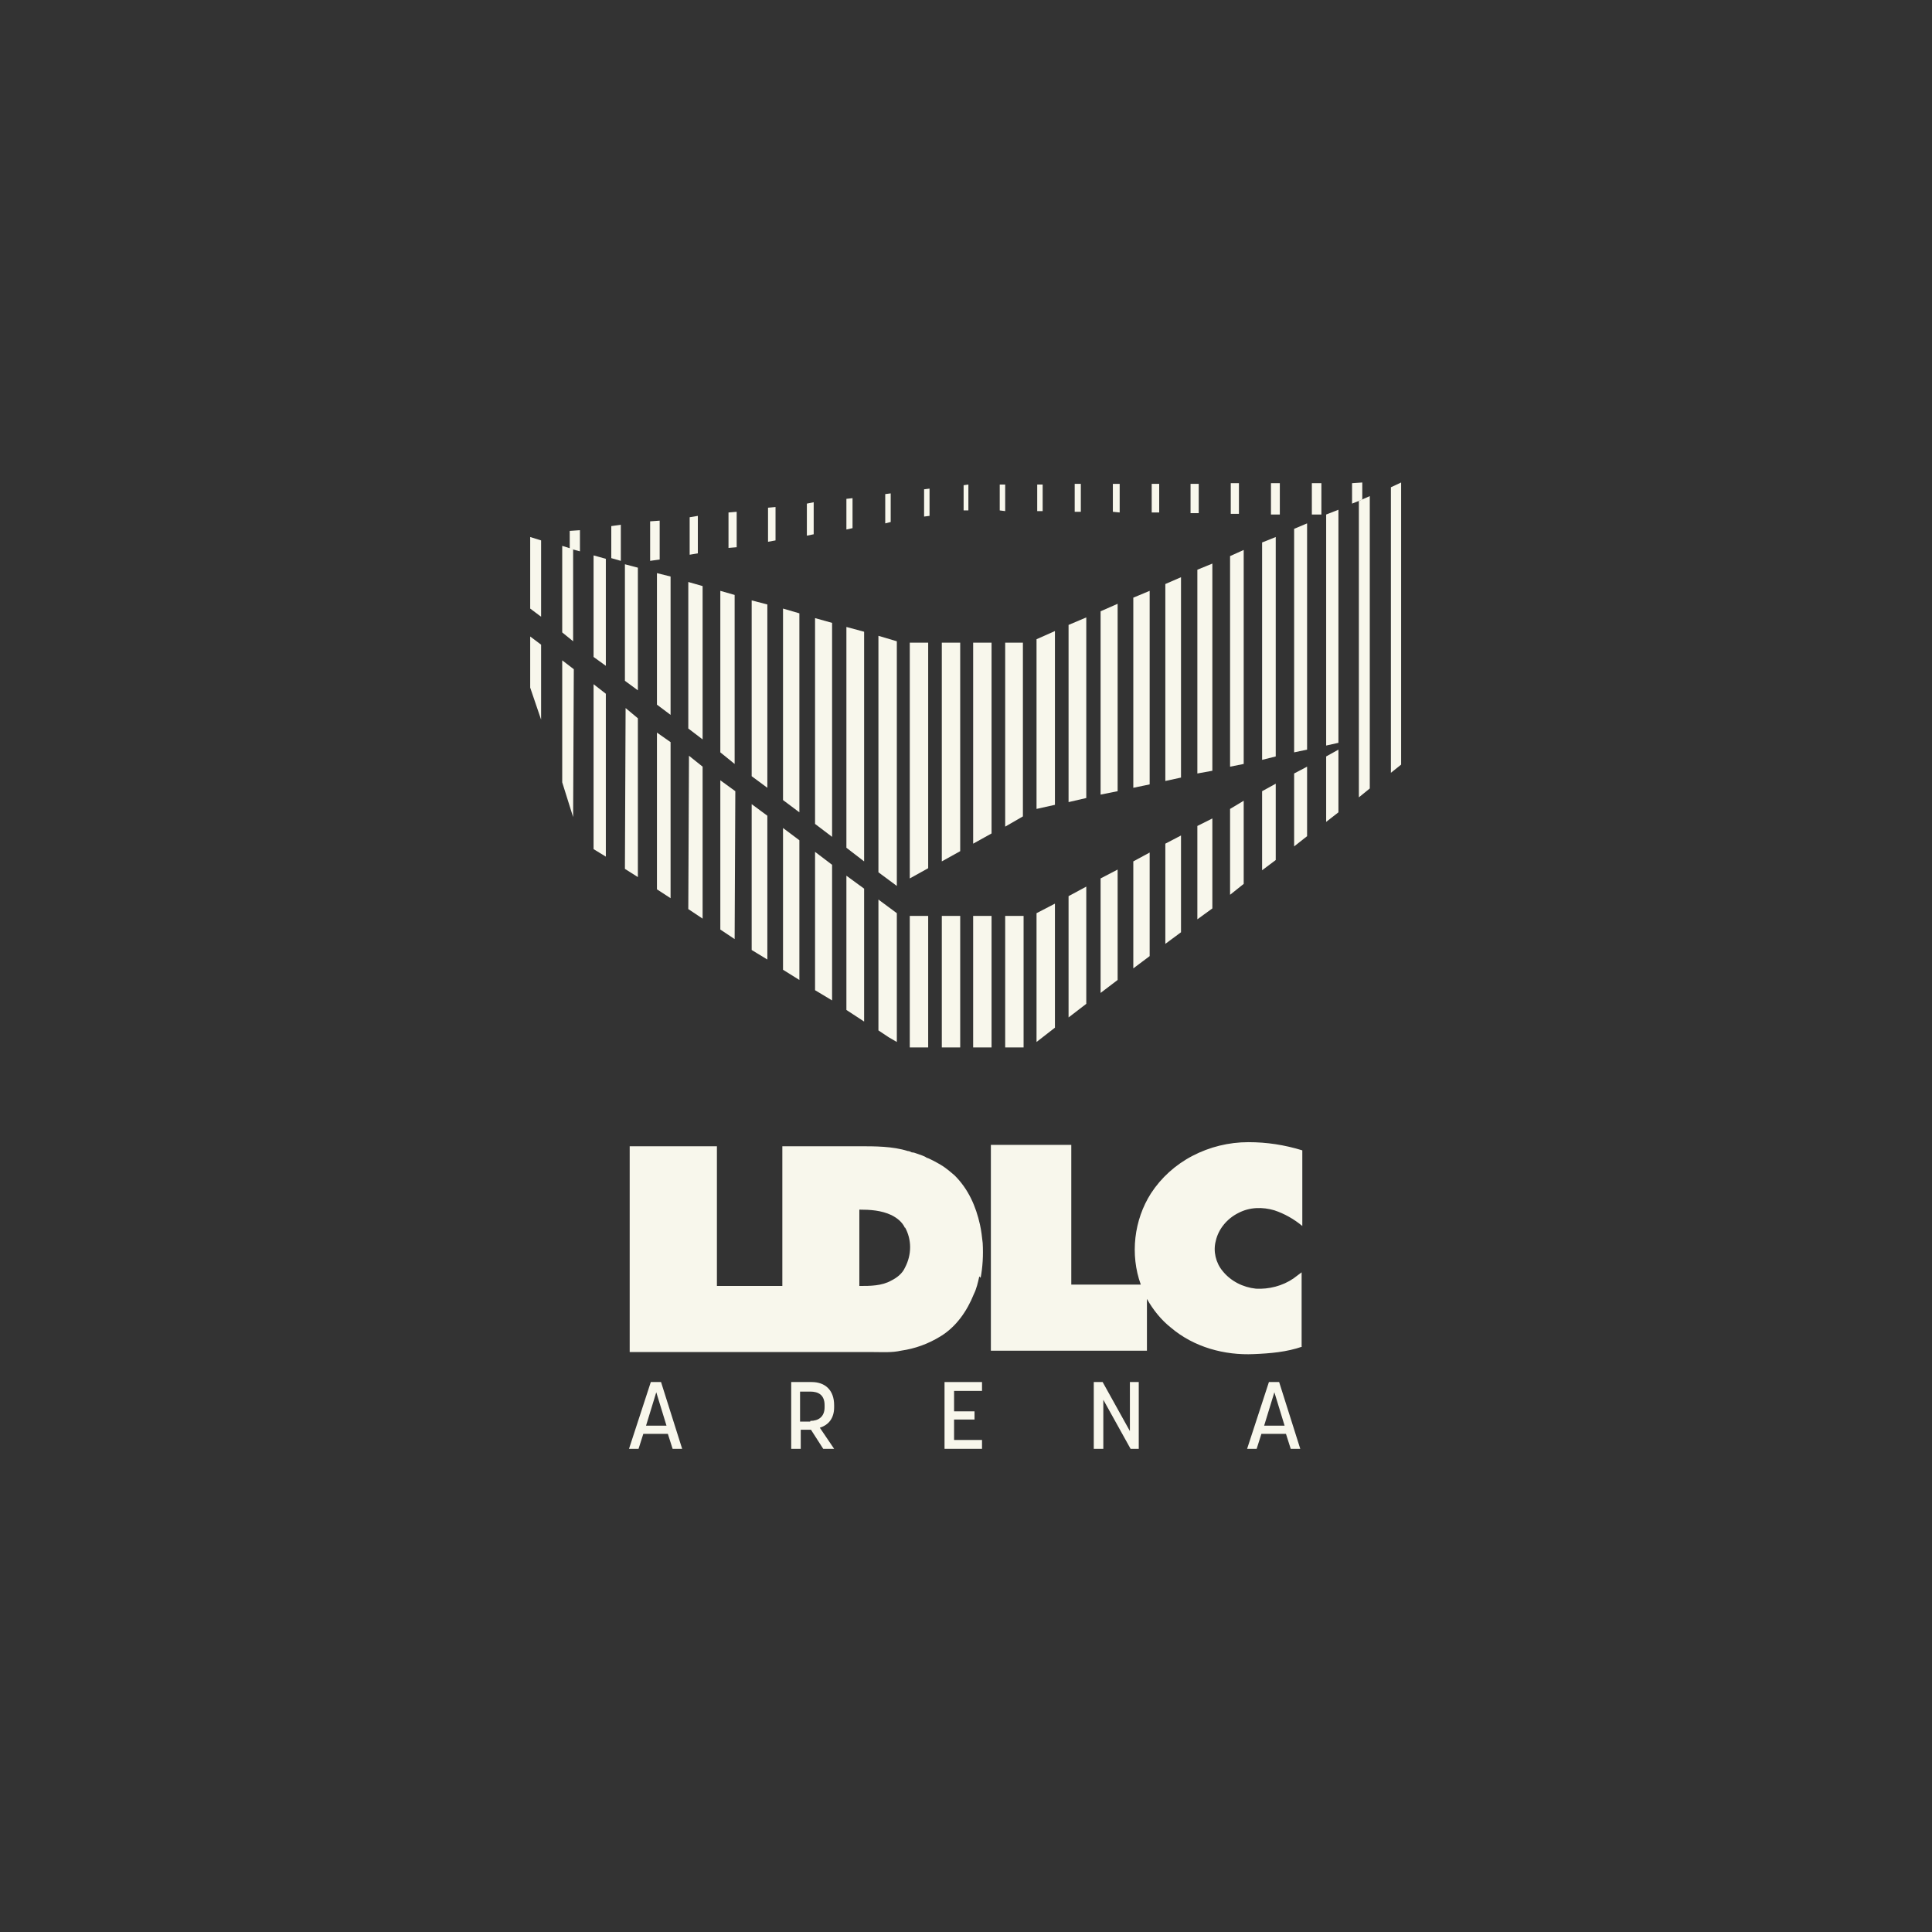 <?xml version="1.0" encoding="UTF-8"?>
<svg id="Layer_1" xmlns="http://www.w3.org/2000/svg" version="1.1" viewBox="0 0 283.5 283.5">
  <rect x="0" y="0" width="283.5" height="283.5" fill="#333333" stroke="none"/>
  <!-- Generator: Adobe Illustrator 29.3.1, SVG Export Plug-In . SVG Version: 2.1.0 Build 151)  -->
  <defs>
    <style>
      .st0 {
        fill: #f8f7ec;
      }
    </style>
  </defs>
  <path class="st0" d="M191.1,197.6c-2.3.8-4.7,1-7.1,1.1-4.3.2-8.8-1-12.2-3.9-1.4-1.1-2.6-2.6-3.5-4.2v7.6h-22.9v-30.2h11.8c0,6.8,0,13.6,0,20.5,3.4,0,6.8,0,10.2,0-1.6-4.4-1-9.5,1.5-13.4,1.5-2.3,3.6-4.2,6.1-5.5,2.5-1.3,5.3-2,8.2-2,2.7,0,5.3.4,7.9,1.2v11.1c-1.2-1-2.6-1.8-4.1-2.3-1.7-.5-3.6-.5-5.3.4-1.6.8-2.9,2.3-3.3,4.1-.4,1.5,0,3.2,1,4.4,1.2,1.5,3,2.4,4.9,2.6,1.9.1,3.9-.4,5.5-1.5.4-.3.8-.6,1.2-.9v10.9M143.7,187.3c-.2.9-.4,1.8-.8,2.6-1,2.5-2.6,4.8-4.9,6.2-1.8,1.1-3.7,1.8-5.8,2.1-1.3.3-2.7.2-4.1.2h-35.7v-30.2h12.8v20.5h9.6v-20.5h11.3c2.3,0,4.9,0,7.1.7.2,0,.4.1.6.2.3,0,.5.1.8.2.5.2,1,.3,1.4.6.2,0,1.5.7,2,1,.7.4,1.4,1,2.1,1.6,2,2,3.1,4.5,3.7,7.2.2.9.3,1.8.4,2.7h0c.1,1.8,0,3.5-.3,5.1M132.8,180.2h0c-.4-.9-1.2-1.5-2-1.9-1.5-.7-3.1-.8-4.7-.8v11.2c1.6,0,3.3,0,4.7-.8.8-.4,1.6-1,2-1.9h0c1-1.9,1-4.1,0-5.9"/>
  <path class="st0" d="M96.3,204.3l1.5,4.9h-3l1.5-4.9ZM95.5,202.8l-3.2,9.8h1.4l.7-2.2h3.6l.7,2.2h1.4l-3.1-9.8h-1.5Z"/>
  <path class="st0" d="M118.9,208.5c1.2,0,2.1-.6,2.1-2v-.3c0-1.5-.9-2-2.1-2h-1.5v4.4h1.5ZM116.1,202.8h3c2,0,3.3,1.2,3.3,3.4v.3c0,1.6-.8,2.6-2.1,3l2.1,3.1h-1.6l-1.8-2.8h-1.5v2.8h-1.4v-9.8h0Z"/>
  <polygon class="st0" points="138.6 202.8 138.6 212.6 144.1 212.6 144.1 211.3 140 211.3 140 208.3 143 208.3 143 207.1 140 207.1 140 204.1 144.1 204.1 144.1 202.8 138.6 202.8"/>
  <polygon class="st0" points="165.8 202.8 165.8 210 161.8 202.8 160.5 202.8 160.5 212.6 161.9 212.6 161.9 205.4 165.9 212.6 167.1 212.6 167.1 202.8 165.8 202.8"/>
  <path class="st0" d="M187,204.3l1.5,4.9h-3l1.5-4.9ZM186.2,202.8l-3.2,9.8h1.4l.7-2.2h3.6l.7,2.2h1.4l-3.1-9.8h-1.5Z"/>
  <g>
    <polygon class="st0" points="198.4 70.9 198.4 73.9 199.9 73.3 199.9 70.8 198.4 70.9"/>
    <polygon class="st0" points="152.1 93.8 152.1 118.7 154.8 118.1 154.8 92.6 152.1 93.8"/>
    <polygon class="st0" points="156.8 117.7 159.4 117.1 159.4 90.6 156.8 91.7 156.8 117.7"/>
    <polygon class="st0" points="161.5 116.6 164 116.1 164 88.6 161.5 89.7 161.5 116.6"/>
    <polygon class="st0" points="166.3 115.6 168.7 115.1 168.7 86.7 166.3 87.7 166.3 115.6"/>
    <polygon class="st0" points="171 114.6 173.3 114.1 173.3 84.7 171 85.7 171 114.6"/>
    <polygon class="st0" points="175.7 113.5 177.9 113.1 177.9 82.7 175.7 83.6 175.7 113.5"/>
    <polygon class="st0" points="180.5 112.5 182.5 112.1 182.5 80.7 180.5 81.6 180.5 112.5"/>
    <polygon class="st0" points="185.2 111.5 187.2 111 187.2 78.8 185.2 79.6 185.2 111.5"/>
    <polygon class="st0" points="189.9 110.4 191.8 110 191.8 76.8 189.9 77.6 189.9 110.4"/>
    <polygon class="st0" points="194.6 109.4 196.4 109 196.4 74.8 194.6 75.5 194.6 109.4"/>
    <polygon class="st0" points="199.4 108 199.4 108.1 199.4 117 201 115.7 201 72.8 199.4 73.5 199.4 108"/>
    <polygon class="st0" points="128.9 93.3 128.9 128 131.6 130 131.6 94.1 128.9 93.3"/>
    <polygon class="st0" points="124.2 124.4 126.8 126.4 126.8 92.7 124.2 92 124.2 124.4"/>
    <polygon class="st0" points="119.6 120.9 122.1 122.8 122.1 91.4 119.6 90.7 119.6 120.9"/>
    <polygon class="st0" points="114.9 117.4 117.3 119.2 117.3 90 114.9 89.3 114.9 117.4"/>
    <polygon class="st0" points="110.3 93.3 110.3 113.9 112.6 115.6 112.6 88.7 110.3 88.1 110.3 93.3"/>
    <polygon class="st0" points="105.7 95.2 105.7 110.4 107.8 112.1 107.8 87.3 105.7 86.7 105.7 95.2"/>
    <polygon class="st0" points="101 97.2 101 106.9 103.1 108.5 103.1 86 101 85.4 101 97.2"/>
    <polygon class="st0" points="96.4 99.3 96.4 103.4 98.4 104.9 98.4 84.6 96.4 84.1 96.4 99.3"/>
    <polygon class="st0" points="91.7 99.9 93.6 101.3 93.6 83.3 91.7 82.8 91.7 99.9"/>
    <polygon class="st0" points="87.1 96.4 88.9 97.7 88.9 82 87.1 81.5 87.1 96.4"/>
    <rect class="st0" x="147.5" y="134.4" width="2.7" height="19.3"/>
    <rect class="st0" x="133.5" y="134.4" width="2.7" height="19.3"/>
    <rect class="st0" x="138.2" y="134.4" width="2.7" height="19.3"/>
    <rect class="st0" x="142.8" y="134.4" width="2.7" height="19.3"/>
    <polygon class="st0" points="77.8 89.3 79.4 90.5 79.4 79.3 77.8 78.8 77.8 89.3"/>
    <polygon class="st0" points="204.1 71.5 204.1 113.4 205.6 112.2 205.6 70.8 204.1 71.5"/>
    <polygon class="st0" points="89.7 77.2 89.7 81.9 91.1 82.3 91.1 77 89.7 77.2"/>
    <polygon class="st0" points="83.6 80.5 85.1 80.9 85.1 77.8 83.6 77.9 83.6 80.5"/>
    <polygon class="st0" points="82.5 92.8 84.1 94.1 84.1 80.6 82.5 80.1 82.5 92.8"/>
    <path class="st0" d="M133.5,94.6"/>
    <polygon class="st0" points="152.1 152.9 154.8 150.8 154.8 132.6 152.1 134 152.1 152.9"/>
    <polygon class="st0" points="156.8 149.3 159.4 147.3 159.4 130.1 156.8 131.5 156.8 149.3"/>
    <polygon class="st0" points="161.5 145.7 164 143.8 164 127.6 161.5 128.9 161.5 145.7"/>
    <polygon class="st0" points="166.3 142.1 168.7 140.3 168.7 125.1 166.3 126.4 166.3 142.1"/>
    <polygon class="st0" points="171 138.5 173.3 136.8 173.3 122.6 171 123.8 171 138.5"/>
    <polygon class="st0" points="175.7 134.9 177.9 133.3 177.9 120.1 175.7 121.2 175.7 134.9"/>
    <polygon class="st0" points="180.5 131.3 182.5 129.7 182.5 117.5 180.5 118.7 180.5 131.3"/>
    <polygon class="st0" points="185.2 127.7 187.2 126.2 187.2 115 185.2 116.1 185.2 127.7"/>
    <polygon class="st0" points="189.9 124.2 191.8 122.7 191.8 112.5 189.9 113.5 189.9 124.2"/>
    <polygon class="st0" points="194.6 120.6 196.4 119.2 196.4 110 194.6 111 194.6 120.6"/>
    <polygon class="st0" points="124.2 77.7 125.1 77.5 125.1 73.1 124.2 73.2 124.2 77.7"/>
    <polygon class="st0" points="118.4 78.6 119.4 78.4 119.4 73.7 118.4 73.9 118.4 78.6"/>
    <polygon class="st0" points="112.7 79.5 113.8 79.3 113.8 74.4 112.7 74.5 112.7 79.5"/>
    <polygon class="st0" points="101.2 81.4 102.4 81.2 102.4 75.7 101.2 75.9 101.2 81.4"/>
    <polygon class="st0" points="95.4 82.3 96.8 82.1 96.8 76.4 95.4 76.5 95.4 82.3"/>
    <polygon class="st0" points="135.6 71.8 135.6 75.8 136.4 75.7 136.4 71.7 135.6 71.8"/>
    <polygon class="st0" points="129.9 76.8 130.7 76.6 130.7 72.4 129.9 72.5 129.9 76.8"/>
    <polygon class="st0" points="106.9 80.4 108.1 80.3 108.1 75.1 106.9 75.2 106.9 80.4"/>
    <path class="st0" d="M141.7,74.9"/>
    <polygon class="st0" points="192.5 70.9 192.5 75.5 193.9 75.5 193.9 70.9 192.5 70.9"/>
    <polygon class="st0" points="186.5 75.5 187.8 75.5 187.8 70.9 186.5 70.9 186.5 75.5"/>
    <polygon class="st0" points="180.6 75.4 181.8 75.4 181.8 70.9 180.6 70.9 180.6 75.4"/>
    <polygon class="st0" points="174.7 75.3 175.9 75.3 175.9 71 174.7 71 174.7 75.3"/>
    <polygon class="st0" points="169 75.2 170.1 75.2 170.1 71 169 71 169 75.2"/>
    <polygon class="st0" points="163.3 75.1 164.3 75.2 164.3 71 163.3 71 163.3 75.1"/>
    <polygon class="st0" points="152.2 75 153 75 153 71.1 152.2 71.1 152.2 75"/>
    <polygon class="st0" points="146.7 74.9 147.5 75 147.5 71.1 146.7 71.1 146.7 74.9"/>
    <polygon class="st0" points="157.7 75.1 158.6 75.1 158.6 71 157.7 71 157.7 75.1"/>
    <polygon class="st0" points="142.1 74.9 141.4 74.9 141.4 71.2 142.1 71.1 142.1 74.9"/>
    <polygon class="st0" points="128.9 151.2 130.4 152.2 131.6 152.9 131.6 134 128.9 132 128.9 151.2"/>
    <polygon class="st0" points="124.2 148.2 126.8 149.9 126.8 130.4 124.2 128.5 124.2 148.2"/>
    <polygon class="st0" points="119.6 145.3 122.1 146.8 122.1 126.9 119.6 125 119.6 145.3"/>
    <polygon class="st0" points="114.9 142.3 117.3 143.8 117.3 123.3 114.9 121.5 114.9 142.3"/>
    <polygon class="st0" points="110.3 139.4 112.6 140.8 112.6 119.7 110.3 118 110.3 139.4"/>
    <polygon class="st0" points="105.7 136.4 107.8 137.8 107.9 116.1 105.7 114.5 105.7 136.4"/>
    <polygon class="st0" points="101 133.4 103.1 134.8 103.1 112.5 101.1 110.9 101 133.4"/>
    <polygon class="st0" points="96.4 130.5 98.4 131.8 98.4 108.9 96.4 107.5 96.4 130.5"/>
    <polygon class="st0" points="91.7 127.5 93.6 128.7 93.6 105.4 91.8 103.9 91.7 127.5"/>
    <polygon class="st0" points="87.1 103.1 87.1 124.6 88.9 125.7 88.9 101.8 87.1 100.4 87.1 103.1"/>
    <polygon class="st0" points="82.5 105 82.5 114.8 84.1 119.9 84.2 98.2 82.5 96.9 82.5 105"/>
    <polygon class="st0" points="77.8 100.9 79.4 105.6 79.4 94.6 77.8 93.4 77.8 100.9"/>
    <polygon class="st0" points="147.5 94.3 147.5 121.3 150.1 119.8 150.1 94.3 147.5 94.3"/>
    <polygon class="st0" points="133.5 128.9 136.2 127.4 136.2 94.3 133.5 94.3 133.5 128.9"/>
    <polygon class="st0" points="138.2 126.4 140.9 124.9 140.9 94.3 138.2 94.3 138.2 126.4"/>
    <polygon class="st0" points="142.8 123.8 145.5 122.3 145.5 94.3 142.8 94.3 142.8 123.8"/>
  </g>
</svg>